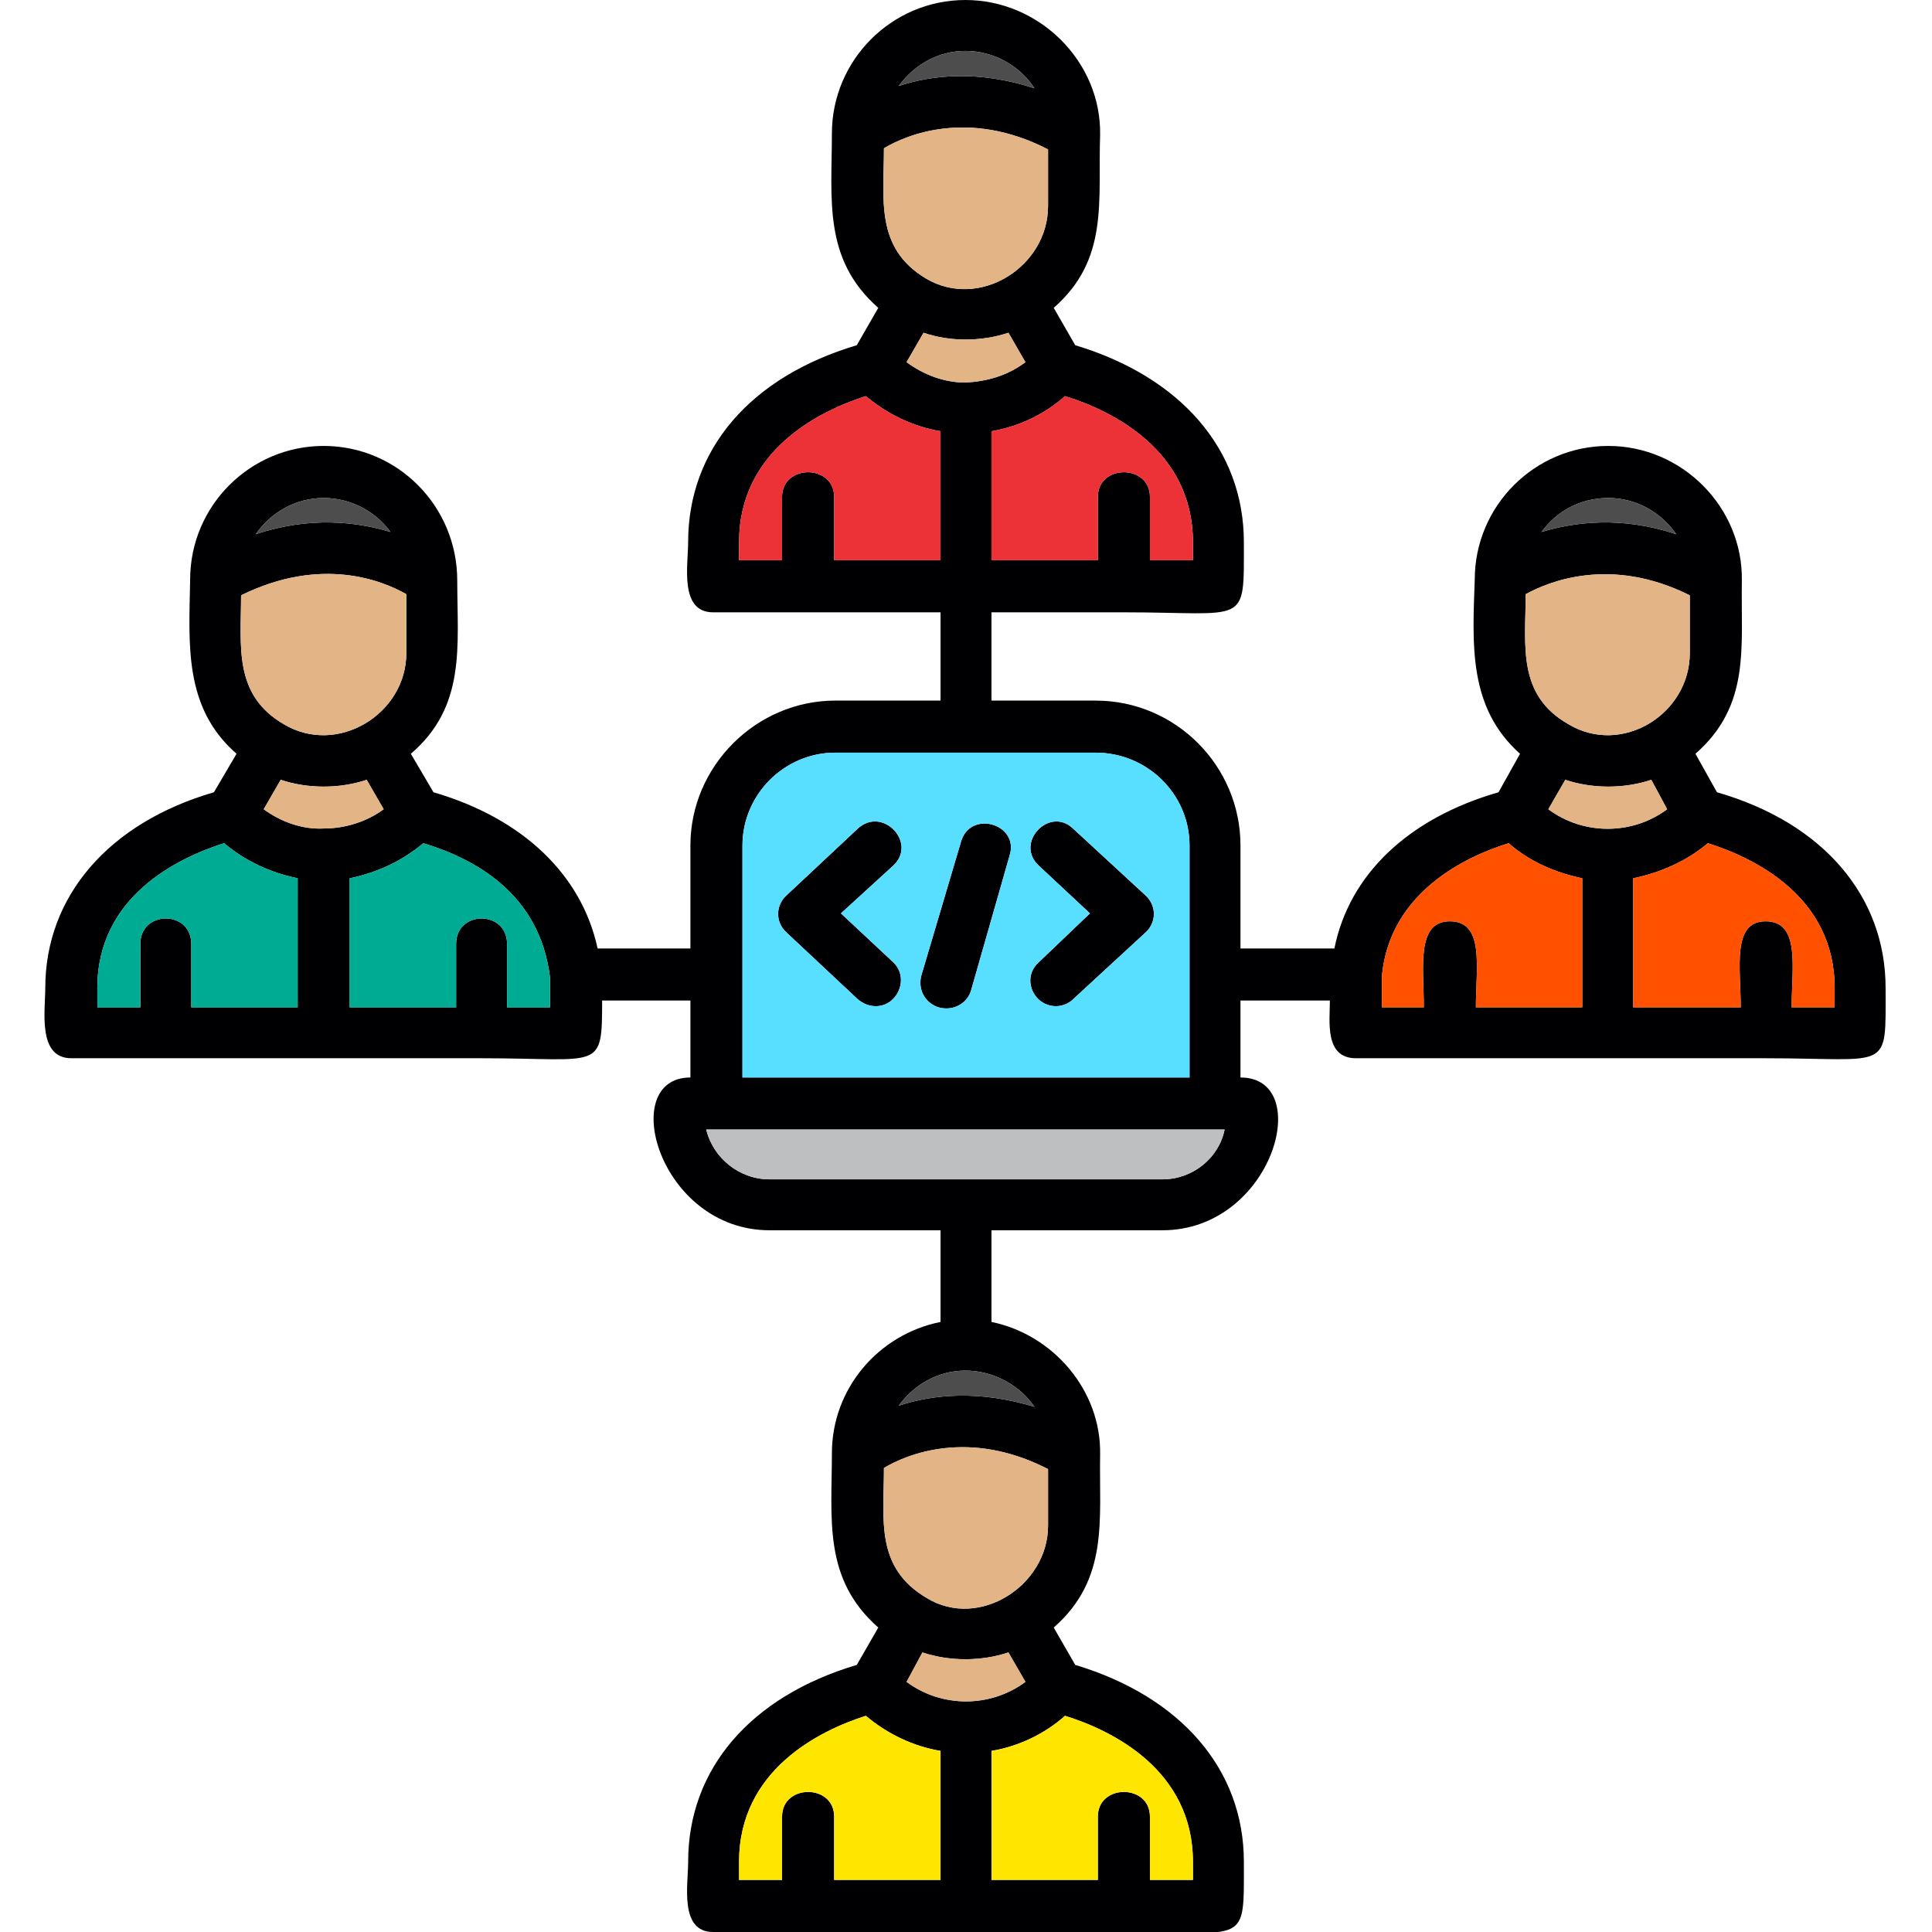 <svg clip-rule="evenodd" fill-rule="evenodd" height="512" image-rendering="optimizeQuality" shape-rendering="geometricPrecision" text-rendering="geometricPrecision" viewBox="0 0 1707 1707" width="512" xmlns="http://www.w3.org/2000/svg"><g id="Layer_x0020_1"><path d="m831 1168v-81h-151c-98 0-135-135-70-135v-68h-78c0 63-1 51-106 51h-363c-30 0-23-42-23-62 0-81 56-146 149-173l20-34c-47-41-42-97-41-154 0-65 53-118 118-118s118 53 118 119c0 58 8 111-41 153l20 34c79 23 131 73 145 138h82v-91c0-70 58-128 128-128h93v-78h-201c-30 0-22-42-22-62 0-82 55-146 149-174l19-33c-49-43-41-96-41-154 0-65 53-118 118-118s120 54 119 119c-2 59 8 110-41 153l19 33c93 28 149 92 149 174 0 75 4 62-106 62h-117v78h92c71 0 128 58 128 128v91h83c13-65 65-115 145-138l19-34c-46-41-42-97-40-154 0-65 53-118 118-118s119 54 118 119c-1 59 8 110-41 153l19 34c94 27 149 92 149 173 0 75 5 62-106 62h-362c-28 0-23-33-23-51h-79v68c66 0 29 135-69 135h-151v81c54 11 97 60 96 117-1 58 8 110-41 153l19 33c93 28 149 92 149 174 0 75 4 62-106 62h-363c-30 0-22-42-22-62 0-82 55-146 149-174l19-33c-49-43-41-96-41-154 0-57 41-105 96-116zm0-673v-114c-24-4-47-15-66-31-41 13-112 48-112 129v16h38v-56c0-29 46-29 46 0v56zm22-157c19-1 37-6 53-18l-15-26c-24 8-52 8-75 0l-15 26c15 11 33 18 52 18zm23 43v114h94v-56c0-29 46-29 46 0v56h38v-16c0-81-71-116-113-129-18 16-41 27-65 31zm-23-336c-24 0-45 12-59 31 30-10 71-14 120 2-13-20-36-33-61-33zm-72 86c0 45-8 88 37 115 47 28 108-10 108-64v-50c-70-36-125-13-145-1zm-125 821h395v-205c0-45-37-82-83-82h-230c-45 0-82 37-82 82zm-22 46h-10c6 25 29 44 56 44h347c27 0 50-19 55-44zm299-109c-20 0-31-25-15-39l45-43-45-42c-22-20 9-53 30-33l64 59c10 9 10 24 0 33l-64 59c-4 4-10 6-15 6zm-159 0c-6 0-11-2-16-6l-63-59c-10-9-10-24 0-33l63-59c22-20 53 13 31 33l-46 42 46 43c15 14 4 39-15 39zm62 2c-15 0-26-14-22-29l35-118c8-29 52-16 43 12l-34 119c-3 10-12 16-22 16zm385-29v28h37c0-35-7-76 23-76 31 0 23 41 23 76h94v-114c-24-5-47-15-65-31-39 12-105 44-112 117zm147-147c31 23 74 23 105 0l-14-26c-24 8-52 8-76 0zm75 175h95c0-35-8-76 22-76 31 0 23 41 23 76h38v-17c0-81-71-115-112-128-19 16-42 26-66 31zm-22-450c-25 0-46 12-59 30 30-9 71-14 119 2-13-19-35-32-60-32zm-73 85c0 45-8 89 38 115 47 28 107-9 107-63v-51c-70-35-125-12-145-1zm-862 339c-9-76-69-106-112-119-19 16-41 26-65 31v114h94v-56c0-30 45-30 45 0v56h38zm-253-149c15 11 34 18 53 17 19 0 38-6 53-17l-15-26c-24 8-52 8-76 0zm-147 175h38v-56c0-30 45-30 45 0v56h94v-114c-24-5-46-15-65-31-41 13-112 47-112 128zm200-450c-25 0-47 13-60 32 48-16 89-11 119-2-13-18-35-30-59-30zm-73 86c0 45-7 88 38 114 47 28 108-9 108-63v-52c-21-12-75-34-146 1zm693 960-15-26c-24 8-52 8-76 0l-14 26c31 23 74 23 105 0zm-253 175h38v-56c0-29 46-29 46 0v56h94v-114c-24-4-47-15-66-31-41 13-112 48-112 129zm223 0h94v-56c0-29 46-29 46 0v56h38v-16c0-81-71-116-113-129-18 16-41 27-65 31zm-23-450c-24 0-45 12-59 31 30-10 71-14 120 1-13-19-36-32-61-32zm-72 86c0 46-8 88 38 115 46 28 107-11 107-64v-50c-70-36-125-13-145-1z" fill="#000002"/><path d="m794 76c30-10 71-14 120 2-13-20-36-33-61-33-24 0-45 12-59 31z" fill="#4d4d4d"/><path d="m926 132c-70-36-125-13-145-1 0 45-8 88 37 115 47 28 108-10 108-64z" fill="#e3b486"/><path d="m891 294c-24 8-52 8-75 0l-15 26c15 11 33 18 52 18 19-1 37-6 53-18z" fill="#e3b486"/><path d="m941 350c-18 16-41 27-65 31v114h94v-56c0-29 46-29 46 0v56h38v-16c0-81-71-116-113-129z" fill="#ed3237"/><path d="m831 495v-114c-24-4-47-15-66-31-41 13-112 48-112 129v16h38v-56c0-29 46-29 46 0v56z" fill="#ed3237"/><path d="m339 715-15-26c-24 8-52 8-76 0l-15 26c15 11 34 18 53 17 19 0 38-6 53-17z" fill="#e3b486"/><path d="m251 640c47 28 108-9 108-63v-52c-21-12-75-34-146 1 0 45-7 88 38 114z" fill="#e3b486"/><path d="m226 472c48-16 89-11 119-2-13-18-35-30-59-30-25 0-47 13-60 32z" fill="#4d4d4d"/><path d="m263 776c-24-5-46-15-65-31-41 13-112 47-112 128v17h38v-56c0-30 45-30 45 0v56h94z" fill="#00ab94"/><path d="m309 776v114h94v-56c0-30 45-30 45 0v56h38v-26c-9-76-69-106-112-119-19 16-41 26-65 31z" fill="#00ab94"/><path d="m656 747v205h395v-205c0-45-37-82-83-82h-230c-45 0-82 37-82 82zm180 144c-15 0-26-14-22-29l35-118c8-29 52-16 43 12l-34 119c-3 10-12 16-22 16zm97-2c-20 0-31-25-15-39l45-43-45-42c-22-20 9-53 30-33l64 59c10 9 10 24 0 33l-64 59c-4 4-10 6-15 6zm-159 0c-6 0-11-2-16-6l-63-59c-10-9-10-24 0-33l63-59c22-20 53 13 31 33l-46 42 46 43c15 14 4 39-15 39z" fill="#58deff"/><path d="m1082 998h-448-10c6 25 29 44 56 44h347c27 0 50-19 55-44z" fill="#bdbfc1"/><path d="m926 1298c-70-36-125-13-145-1 0 46-8 88 38 115 46 28 107-11 107-64z" fill="#e3b486"/><path d="m794 1242c30-10 71-14 120 1-13-19-36-32-61-32-24 0-45 12-59 31z" fill="#4d4d4d"/><path d="m891 1460c-24 8-52 8-76 0l-14 26c31 23 74 23 105 0z" fill="#e3b486"/><path d="m941 1516c-18 16-41 27-65 31v114h94v-56c0-29 46-29 46 0v56h38v-16c0-81-71-116-113-129z" fill="#ffe600"/><path d="m831 1661v-114c-24-4-47-15-66-31-41 13-112 48-112 129v16h38v-56c0-29 46-29 46 0v56z" fill="#ffe600"/><path d="m1362 470c30-9 71-14 119 2-13-19-35-32-60-32s-46 12-59 30z" fill="#4d4d4d"/><path d="m1493 526c-70-35-125-12-145-1 0 45-8 89 38 115 47 28 107-9 107-63z" fill="#e3b486"/><path d="m1459 689c-24 8-52 8-76 0l-15 26c31 23 74 23 105 0z" fill="#e3b486"/><g fill="#ff5100"><path d="m1509 745c-19 16-42 26-66 31v114h95c0-35-8-76 22-76 31 0 23 41 23 76h38v-17c0-81-71-115-112-128z"/><path d="m1398 890v-114c-24-5-47-15-65-31-39 12-105 44-112 117v28h37c0-35-7-76 23-76 31 0 23 41 23 76z"/></g></g></svg>